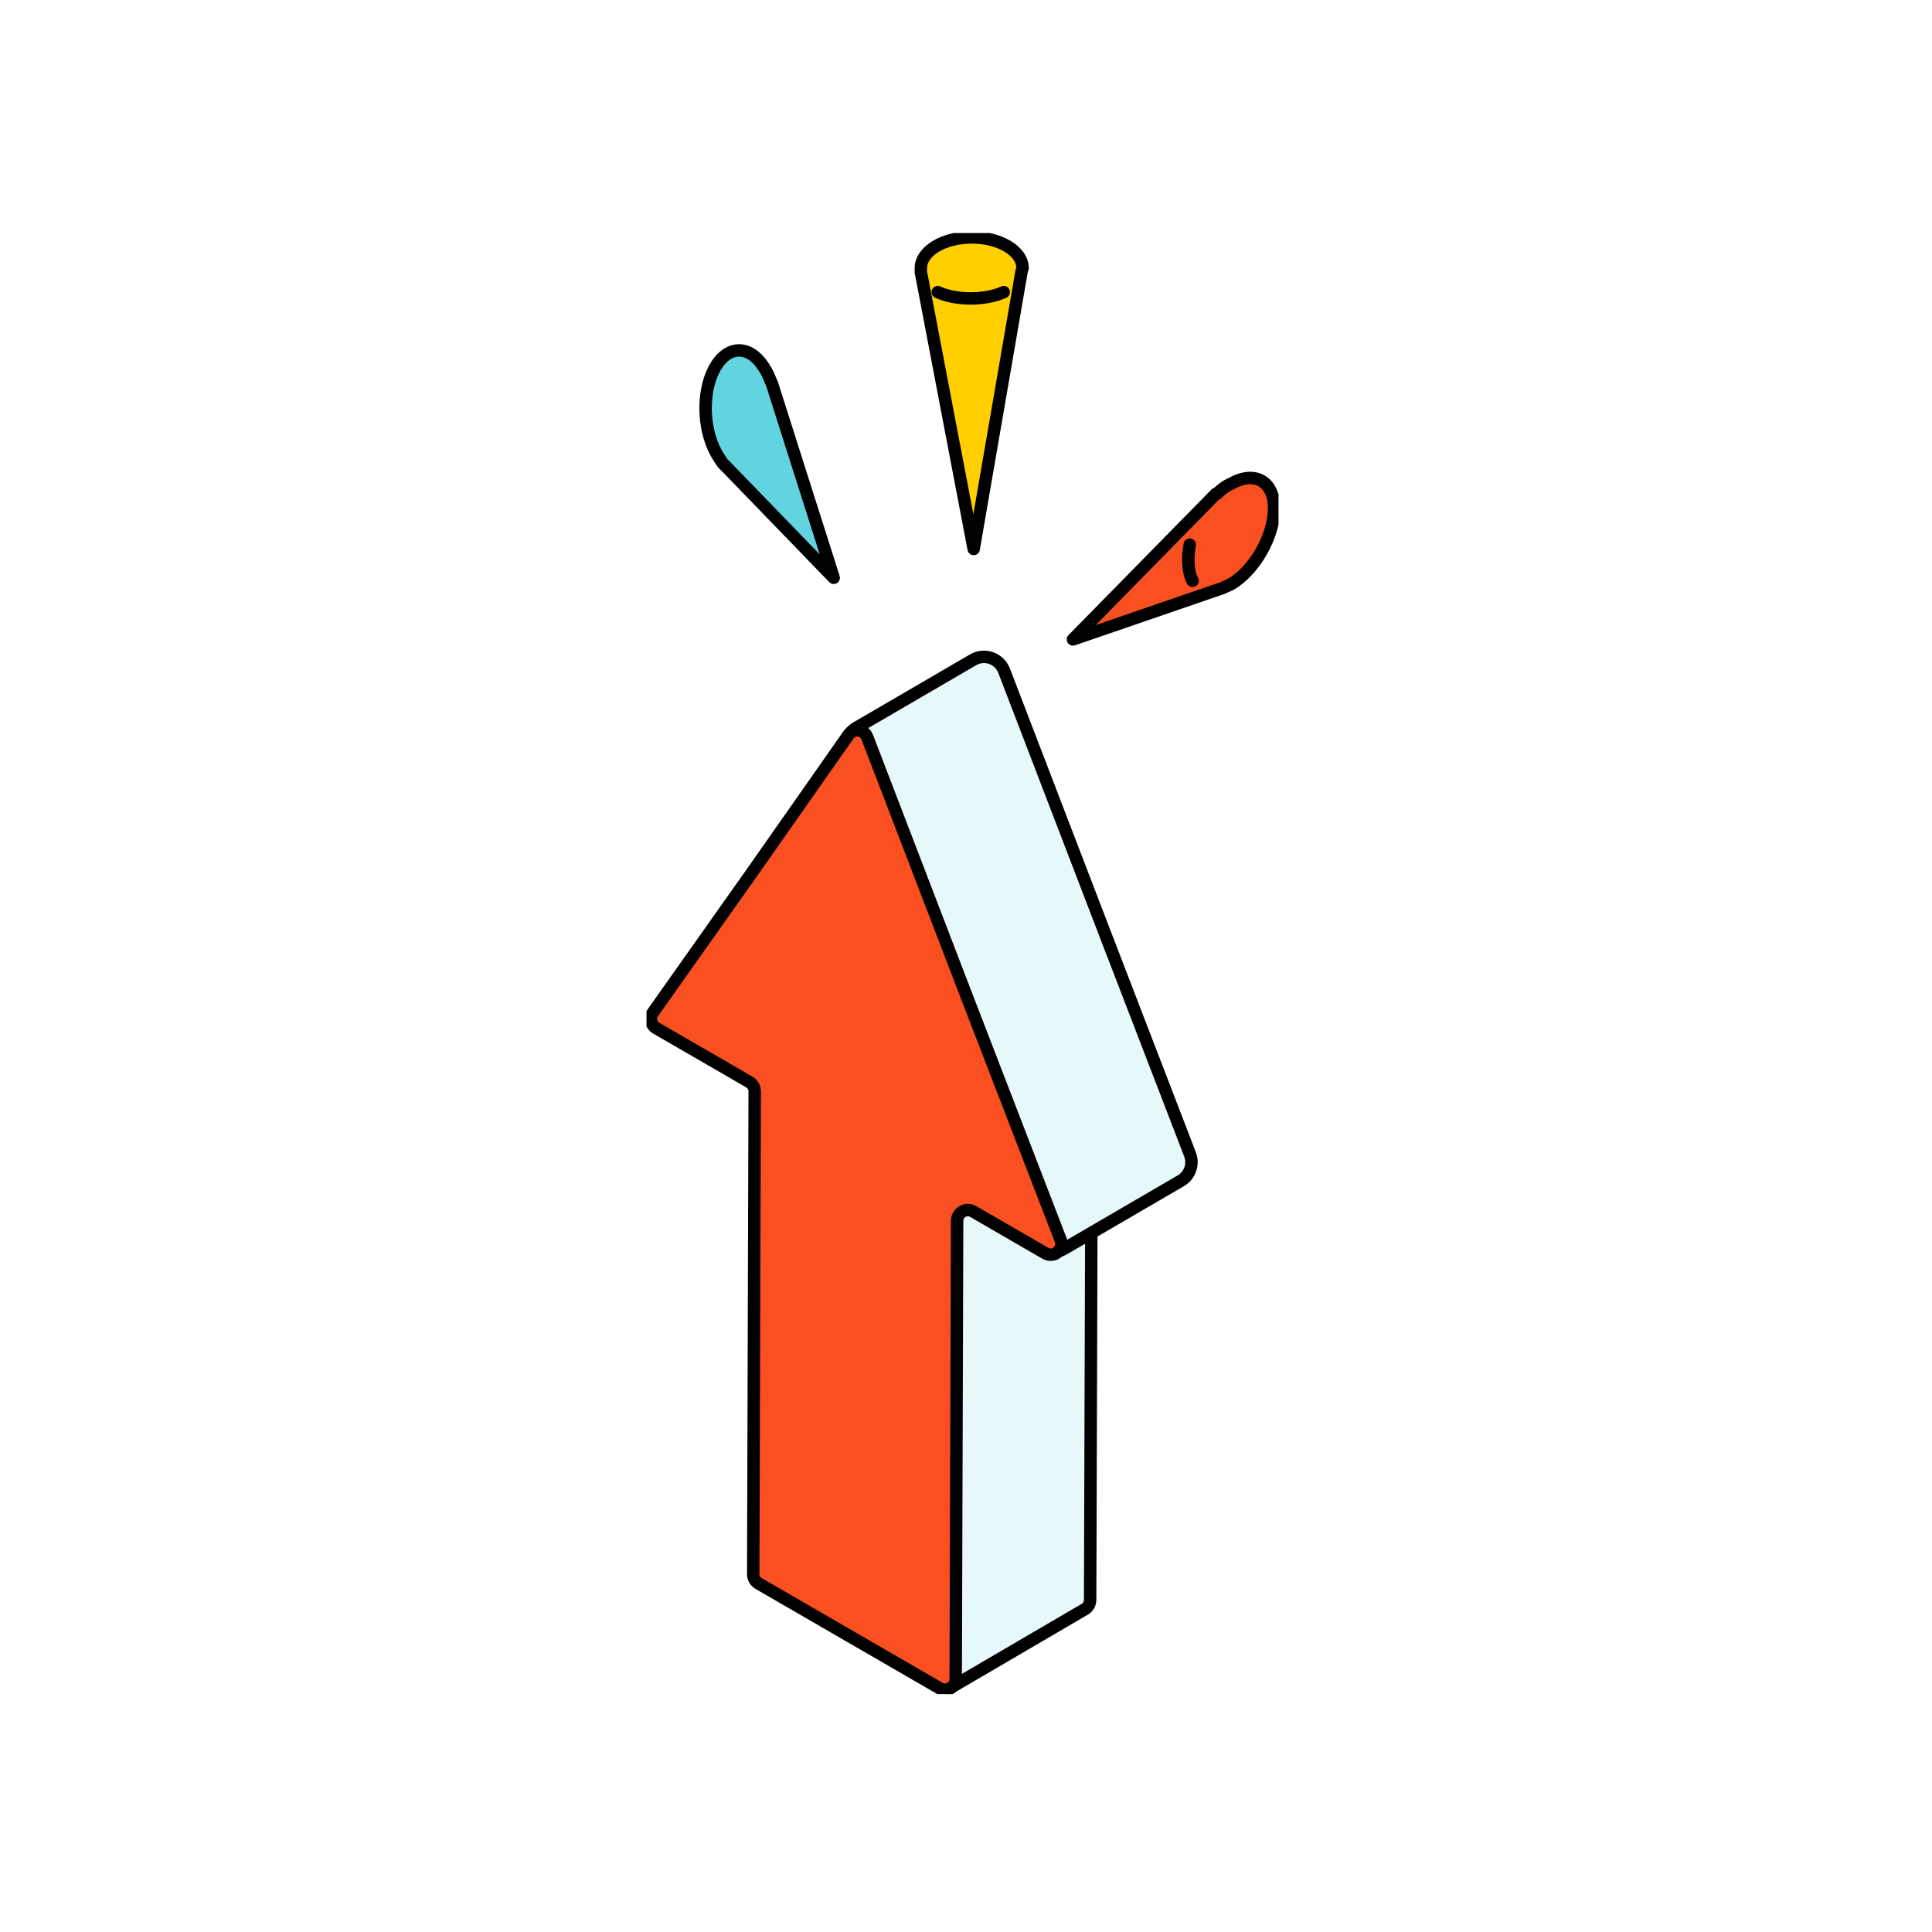 <?xml version="1.0" encoding="utf-8"?>
<svg xmlns="http://www.w3.org/2000/svg" width="257" height="257" viewBox="0 0 257 257" fill="none">
<rect width="257" height="257" fill="white"/>
<g clip-path="url(#clip0_1_165)">
<path d="M135.9 36.059L129.521 73.024L122.495 36.191V35.663C122.495 33.425 125.489 31.581 129.262 31.581C133.034 31.581 136.028 33.425 136.028 35.663L135.9 36.055V36.059Z" fill="#FFCF00"/>
<path d="M135.9 36.059L129.521 73.024L122.495 36.191V35.663C122.495 33.425 125.489 31.581 129.262 31.581C133.034 31.581 136.028 33.425 136.028 35.663L135.9 36.055V36.059Z" stroke="black" stroke-width="1.653" stroke-linecap="round" stroke-linejoin="round"/>
<path d="M162.536 78.253L142.728 85.06L161.749 65.685H161.881C162.404 65.161 163.06 64.638 163.716 64.374C166.866 62.543 169.488 63.982 169.488 67.648C169.488 71.313 166.866 75.898 163.716 77.729L162.536 78.253Z" fill="#FA4F21"/>
<path d="M162.536 78.253L142.728 85.06L161.749 65.685H161.881C162.404 65.161 163.06 64.638 163.716 64.374C166.866 62.543 169.488 63.982 169.488 67.648C169.488 71.313 166.866 75.898 163.716 77.729L162.536 78.253Z" stroke="black" stroke-width="1.653" stroke-linecap="round" stroke-linejoin="round"/>
<path d="M158.644 77.259C158.261 76.624 158.071 75.614 158.071 74.348C158.071 73.717 158.166 73.086 158.261 72.451" fill="#FA4F21"/>
<path d="M158.644 77.259C158.261 76.624 158.071 75.614 158.071 74.348C158.071 73.717 158.166 73.086 158.261 72.451" stroke="black" stroke-width="1.653" stroke-linecap="round" stroke-linejoin="round"/>
<path d="M96.408 61.891L96.667 62.151L110.901 76.859L102.675 50.994L102.543 50.734C102.283 50.078 102.019 49.423 101.632 48.895C99.673 45.745 96.667 45.877 94.973 49.159C93.274 52.441 93.538 57.69 95.624 60.844C95.884 61.236 96.016 61.504 96.28 61.764L96.408 61.895V61.891Z" fill="#61D4E0"/>
<path d="M96.408 61.891L96.667 62.151L110.901 76.859L102.675 50.994L102.543 50.734C102.283 50.078 102.019 49.423 101.632 48.895C99.673 45.745 96.667 45.877 94.973 49.159C93.274 52.441 93.538 57.69 95.624 60.844C95.884 61.236 96.016 61.504 96.28 61.764L96.408 61.895V61.891Z" stroke="black" stroke-width="1.653" stroke-linecap="round" stroke-linejoin="round"/>
<path d="M133.517 38.859C132.354 39.387 130.808 39.7 129.13 39.7C127.451 39.7 125.905 39.387 124.742 38.859" stroke="black" stroke-width="1.653" stroke-linecap="round" stroke-linejoin="round"/>
<path d="M124.759 162.586L145.211 150.624L145.013 212.819C145.013 213.335 144.74 213.809 144.295 214.069L126.73 224.34C125.769 224.901 124.565 224.204 124.565 223.086L124.759 162.582V162.586Z" fill="#E7F8FA"/>
<path d="M124.759 162.586L145.211 150.624L145.013 212.819C145.013 213.335 144.74 213.809 144.295 214.069L126.73 224.34C125.769 224.901 124.565 224.204 124.565 223.086L124.759 162.582V162.586Z" stroke="black" stroke-width="1.653" stroke-miterlimit="10"/>
<path d="M146.422 122.706L133.57 89.221C132.935 87.571 130.977 86.879 129.451 87.765L113.91 96.816C112.694 97.525 112.17 99.013 112.674 100.333L125.86 134.68L137.405 164.68C138.04 166.33 139.998 167.018 141.524 166.128L157.065 157.077C158.285 156.368 158.809 154.871 158.297 153.552L146.422 122.701V122.706Z" fill="#E7F8FA"/>
<path d="M146.422 122.706L133.57 89.221C132.935 87.571 130.977 86.879 129.451 87.765L113.91 96.816C112.694 97.525 112.17 99.013 112.674 100.333L125.86 134.68L137.405 164.68C138.04 166.33 139.998 167.018 141.524 166.128L157.065 157.077C158.285 156.368 158.809 154.871 158.297 153.552L146.422 122.701V122.706Z" stroke="black" stroke-width="1.653" stroke-miterlimit="10"/>
<path d="M112.867 97.756C113.527 96.82 114.958 96.997 115.366 98.065L128.478 132.234L141.099 164.957C141.586 166.214 140.221 167.385 139.054 166.713L129.459 161.159C128.511 160.611 127.32 161.295 127.32 162.396L127.13 223.338C127.13 224.435 125.938 225.119 124.99 224.575L100.91 210.642C100.469 210.383 100.193 209.913 100.197 209.401L100.39 145.173C100.39 144.658 100.118 144.188 99.677 143.932L87.299 136.77C86.573 136.349 86.363 135.393 86.85 134.704L100.176 115.861L112.867 97.76V97.756Z" fill="#FA4F21"/>
<path d="M112.867 97.756C113.527 96.82 114.958 96.997 115.366 98.065L128.478 132.234L141.099 164.957C141.586 166.214 140.221 167.385 139.054 166.713L129.459 161.159C128.511 160.611 127.32 161.295 127.32 162.396L127.13 223.338C127.13 224.435 125.938 225.119 124.99 224.575L100.91 210.642C100.469 210.383 100.193 209.913 100.197 209.401L100.39 145.173C100.39 144.658 100.118 144.188 99.677 143.932L87.299 136.77C86.573 136.349 86.363 135.393 86.85 134.704L100.176 115.861L112.867 97.76V97.756Z" stroke="black" stroke-width="1.653" stroke-miterlimit="10"/>
</g>
<defs>
<clipPath id="clip0_1_165">
<rect width="84.073" height="194.35" fill="white" transform="translate(86 31)"/>
</clipPath>
</defs>
</svg>